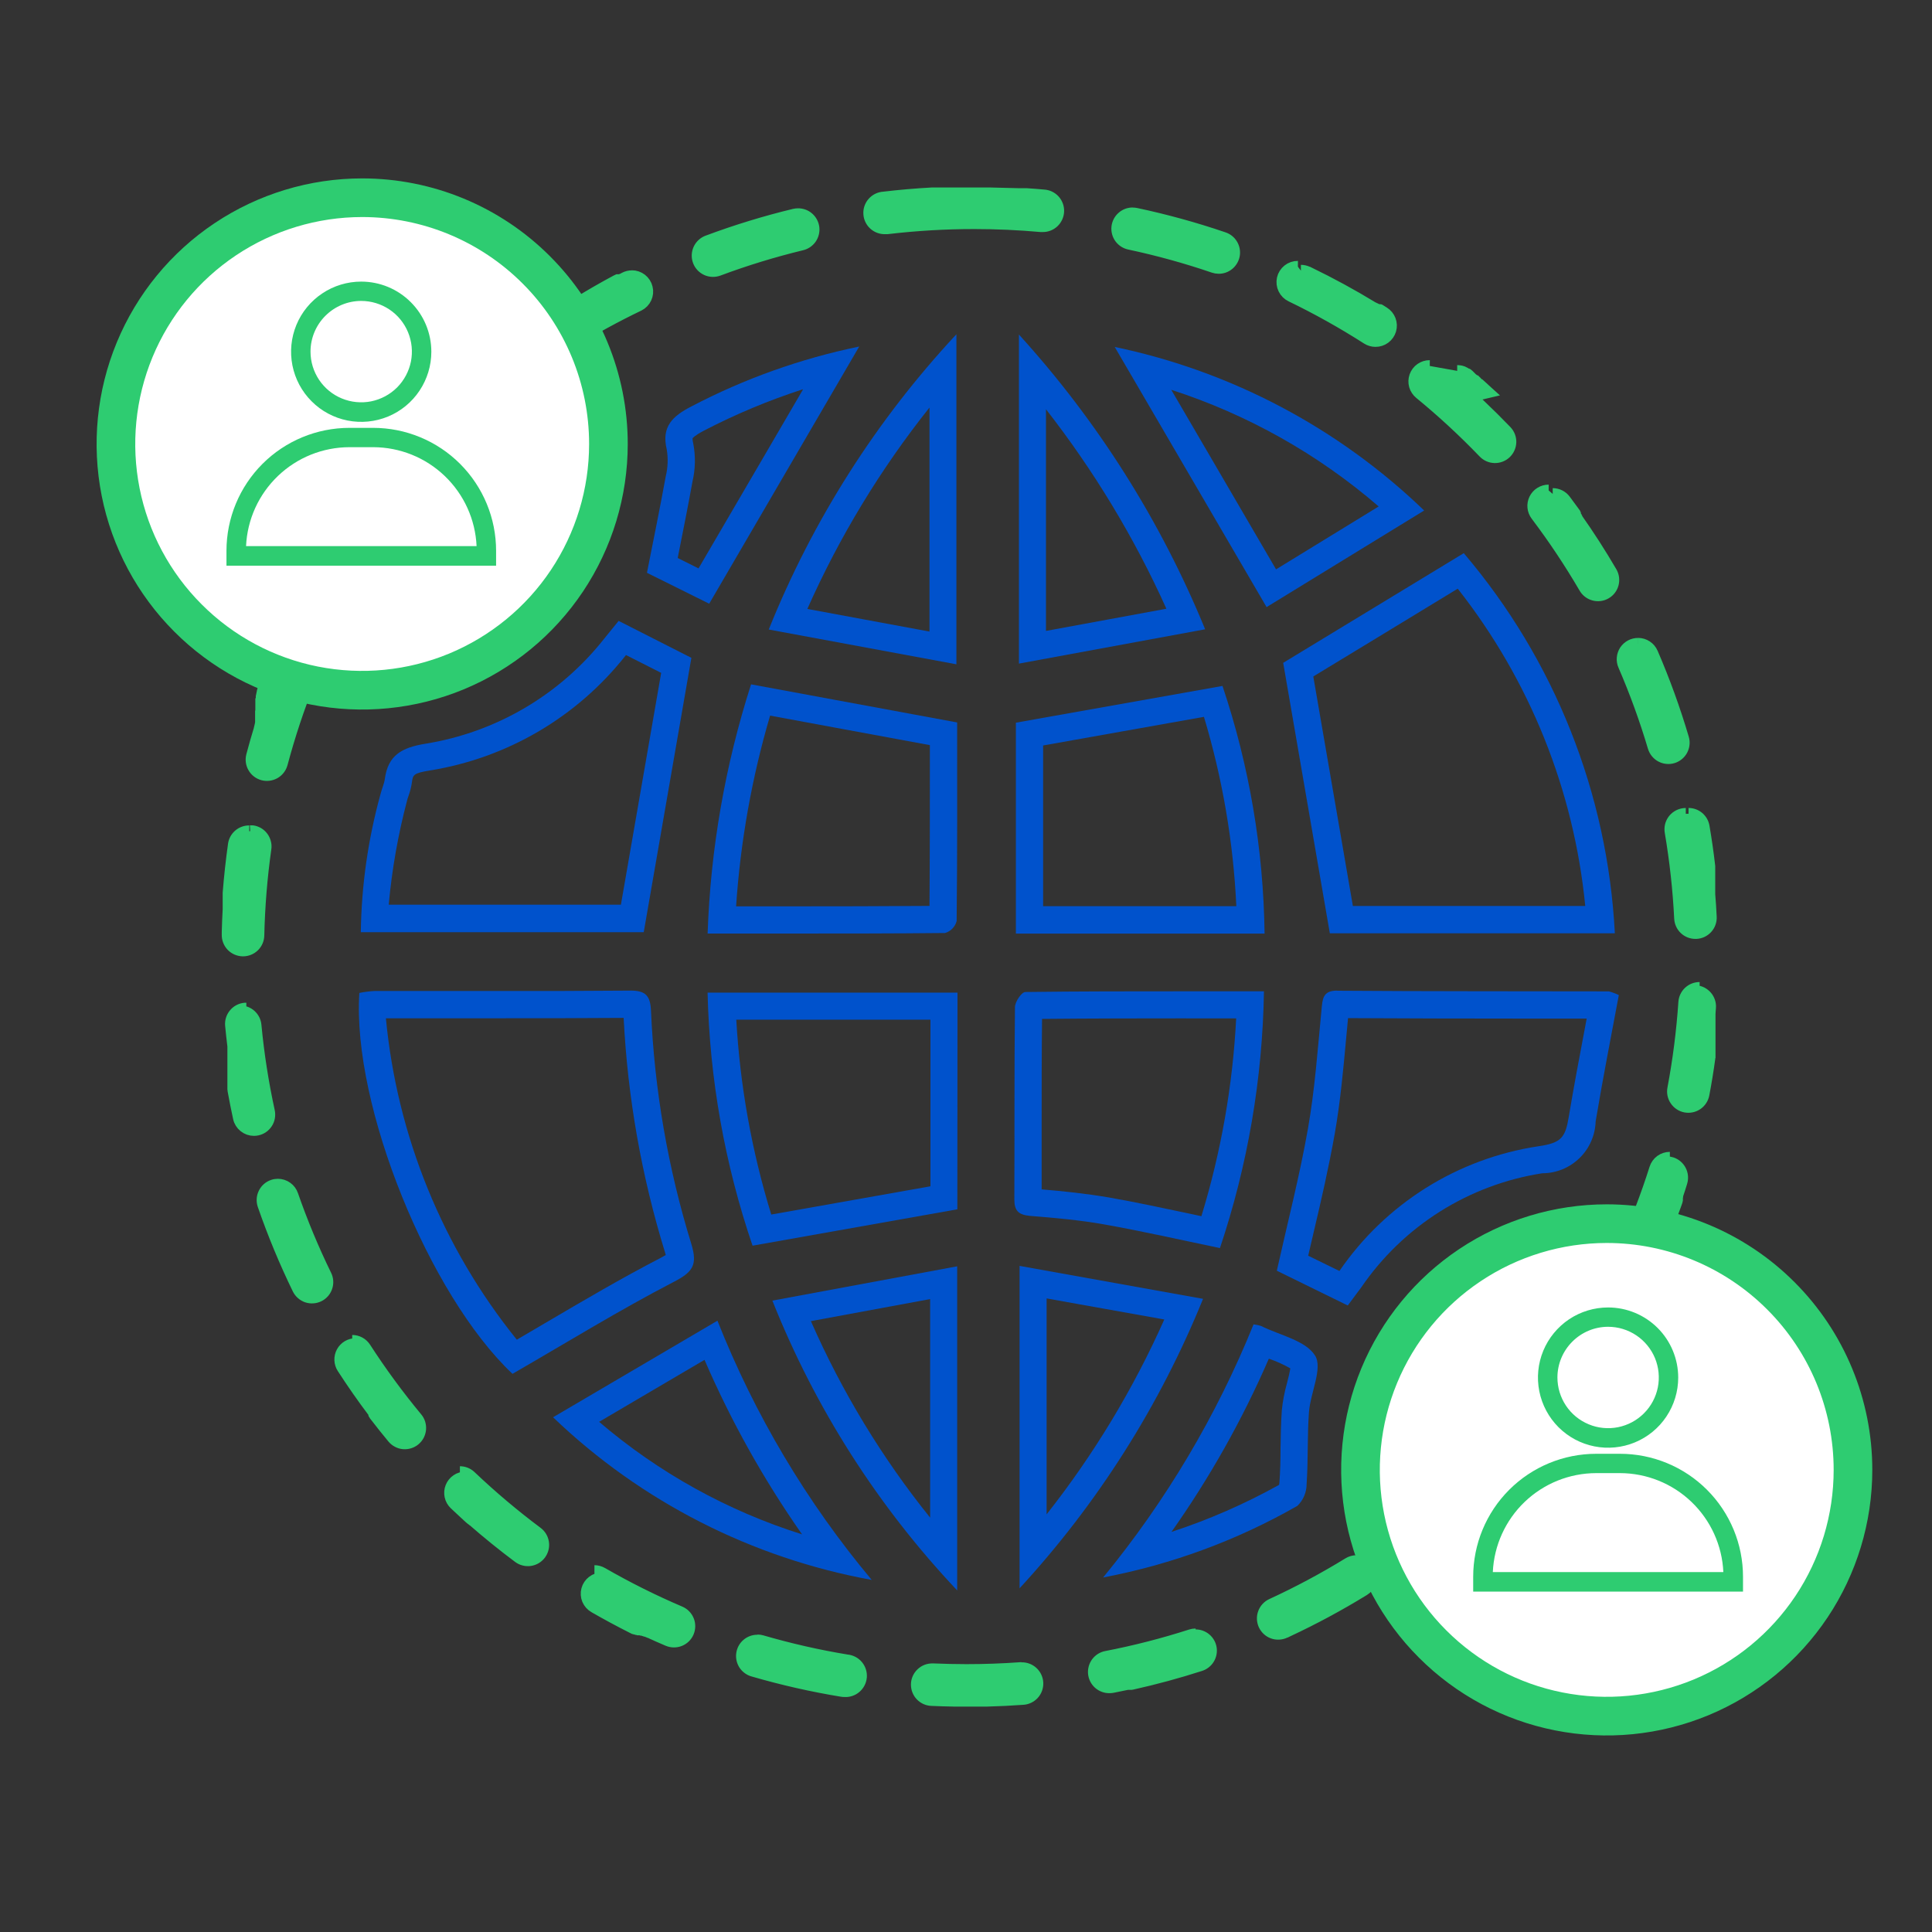 <svg width="50" height="50" viewBox="0 0 50 50" fill="none" xmlns="http://www.w3.org/2000/svg">
<rect x="0" y="0" width="50" height="50" fill="#333333" stroke="none"/>
<g clip-path="url(#clip0_1_510)">
<path d="M16.14 26.343C16.243 28.399 16.602 30.434 17.208 32.402C17.218 32.433 17.224 32.459 17.23 32.48C17.198 32.499 17.153 32.525 17.09 32.558C16.076 33.084 15.115 33.649 14.098 34.247L13.375 34.671C11.454 32.291 10.276 29.398 9.987 26.353H12.887C13.973 26.353 15.059 26.35 16.145 26.343M16.307 25.637H16.293C15.16 25.646 14.026 25.649 12.893 25.647H9.686C9.556 25.655 9.427 25.671 9.3 25.697C9.109 28.618 11.108 33.523 13.263 35.555C14.687 34.733 16.029 33.906 17.424 33.182C17.924 32.925 18.06 32.746 17.892 32.195C17.288 30.238 16.937 28.211 16.848 26.165C16.832 25.765 16.707 25.636 16.312 25.636" fill="#0052CC"/>
<path d="M37.726 15.235C39.588 17.6 40.733 20.45 41.026 23.446H35.012L34.754 21.946L33.988 17.507L35.495 16.592L37.726 15.235ZM37.884 14.315L33.209 17.154L34.416 24.154H41.792C41.606 20.535 40.232 17.078 37.884 14.318" fill="#0052CC"/>
<path d="M16.2 16.952L17.111 17.414L16.069 23.414H10.06C10.143 22.502 10.302 21.599 10.536 20.714C10.544 20.68 10.555 20.647 10.567 20.614C10.61 20.496 10.642 20.374 10.66 20.25C10.686 20.056 10.692 20.01 11.124 19.94C13.124 19.619 14.931 18.559 16.187 16.97L16.2 16.952ZM16.012 16.066L15.638 16.527C14.49 17.983 12.837 18.954 11.007 19.248C10.399 19.348 10.042 19.542 9.959 20.161C9.941 20.294 9.878 20.421 9.847 20.554C9.525 21.718 9.354 22.918 9.338 24.125H16.66L17.893 17.025L16.011 16.069" fill="#0052CC"/>
<path d="M34.888 26.349C36.396 26.357 37.904 26.361 39.411 26.361H41.063L41.021 26.585C40.878 27.342 40.729 28.126 40.599 28.907C40.511 29.436 40.409 29.581 39.814 29.665C38.78 29.821 37.789 30.188 36.903 30.743C36.017 31.299 35.255 32.03 34.664 32.893L34.085 32.61L33.856 32.498C33.901 32.304 33.946 32.111 33.991 31.918C34.191 31.074 34.391 30.201 34.545 29.33C34.687 28.518 34.763 27.695 34.836 26.898C34.853 26.713 34.87 26.528 34.888 26.343M34.601 25.637C34.231 25.637 34.228 25.856 34.201 26.127C34.101 27.156 34.029 28.192 33.85 29.208C33.635 30.431 33.323 31.637 33.044 32.886L34.88 33.786L35.232 33.313C35.77 32.528 36.462 31.861 37.268 31.354C38.073 30.847 38.974 30.51 39.914 30.364C40.273 30.364 40.618 30.224 40.876 29.973C41.134 29.723 41.284 29.382 41.295 29.023C41.479 27.923 41.695 26.823 41.895 25.752C41.813 25.713 41.728 25.681 41.64 25.657C39.295 25.652 36.951 25.657 34.607 25.64H34.601" fill="#0052CC"/>
<path d="M30.692 26.356H31.992C31.903 28.093 31.601 29.812 31.092 31.475L30.808 31.414C30.085 31.261 29.403 31.114 28.697 30.99C28.111 30.89 27.521 30.828 26.958 30.781C26.958 30.207 26.958 29.633 26.958 29.058C26.958 28.176 26.958 27.267 26.968 26.369C28.232 26.357 29.497 26.355 30.685 26.355M30.685 25.655C29.292 25.655 27.914 25.655 26.537 25.673C26.437 25.673 26.268 25.927 26.267 26.065C26.248 27.723 26.259 29.381 26.251 31.039C26.251 31.339 26.361 31.439 26.657 31.467C27.297 31.518 27.94 31.575 28.572 31.687C29.564 31.863 30.547 32.087 31.572 32.3C32.291 30.157 32.675 27.915 32.711 25.655H30.685Z" fill="#0052CC"/>
<path d="M24.08 26.389V30.701L22.66 30.953L19.96 31.432C19.456 29.794 19.152 28.1 19.055 26.389H24.08ZM24.78 25.689H18.312C18.364 27.919 18.756 30.127 19.476 32.238L24.776 31.297L24.78 25.689Z" fill="#0052CC"/>
<path d="M31.158 18.552C31.637 20.145 31.919 21.791 31.996 23.452H26.996V19.293L31.158 18.552ZM31.638 17.752L26.291 18.703V24.161H32.727C32.699 21.981 32.332 19.819 31.638 17.752Z" fill="#0052CC"/>
<path d="M19.93 18.52L21.818 18.869L24.065 19.284V19.628C24.065 20.876 24.065 22.161 24.055 23.445C22.818 23.454 21.59 23.456 20.438 23.456H19.05C19.162 21.784 19.457 20.128 19.93 18.52ZM19.437 17.712C18.767 19.799 18.389 21.969 18.313 24.16H20.439C21.79 24.16 23.124 24.16 24.458 24.146C24.53 24.125 24.596 24.085 24.648 24.031C24.701 23.977 24.738 23.911 24.758 23.838C24.777 22.103 24.771 20.368 24.771 18.697L19.438 17.711" fill="#0052CC"/>
<path d="M24.055 10.55V16.345L22.794 16.111L20.894 15.759C21.722 13.896 22.783 12.146 24.052 10.551M24.752 8.651C22.676 10.877 21.03 13.468 19.895 16.292L24.752 17.192V8.651Z" fill="#0052CC"/>
<path d="M27.07 10.592C28.311 12.182 29.358 13.915 30.186 15.754L27.07 16.328V10.592ZM26.37 8.659V17.174L31.189 16.286C30.04 13.482 28.409 10.9 26.37 8.658" fill="#0052CC"/>
<path d="M24.072 33.62V39.277C22.824 37.725 21.787 36.015 20.986 34.191L24.072 33.62ZM24.772 32.772L19.989 33.66C21.095 36.44 22.718 38.985 24.772 41.16V32.772Z" fill="#0052CC"/>
<path d="M27.086 33.603L27.895 33.748L30.132 34.148C29.33 35.949 28.307 37.643 27.086 39.191V33.603ZM26.386 32.761V41.106C28.406 38.914 30.015 36.376 31.135 33.614L26.386 32.761Z" fill="#0052CC"/>
<path d="M30.312 10.088C32.285 10.726 34.11 11.752 35.68 13.107L33.024 14.735L31.412 11.972L30.312 10.088ZM28.849 8.979L32.779 15.712L36.857 13.212C34.639 11.075 31.864 9.608 28.849 8.979Z" fill="#0052CC"/>
<path d="M18.233 35.193C18.919 36.78 19.765 38.293 20.757 39.709C18.828 39.102 17.042 38.111 15.505 36.797L16.569 36.171L18.233 35.193ZM18.568 34.179L14.313 36.679C16.589 38.861 19.457 40.325 22.56 40.888C20.879 38.879 19.531 36.614 18.567 34.178" fill="#0052CC"/>
<path d="M20.778 10.085L19.707 11.921L18.078 14.71L17.539 14.441L17.575 14.259C17.698 13.641 17.814 13.059 17.922 12.459C17.998 12.135 18.004 11.798 17.94 11.471C17.929 11.43 17.923 11.388 17.923 11.346C17.923 11.34 17.969 11.277 18.215 11.146C19.038 10.719 19.894 10.361 20.776 10.075M22.237 8.968C20.723 9.28 19.261 9.802 17.892 10.519C17.413 10.766 17.112 11.037 17.255 11.63C17.294 11.863 17.285 12.101 17.229 12.33C17.081 13.146 16.914 13.958 16.743 14.824L18.354 15.624L22.237 8.967" fill="#0052CC"/>
<path d="M32.836 35.166H32.848C33.037 35.232 33.219 35.314 33.393 35.413C33.379 35.513 33.338 35.676 33.308 35.793C33.243 36.022 33.198 36.256 33.174 36.493C33.149 36.83 33.144 37.164 33.14 37.487C33.14 37.787 33.132 38.075 33.112 38.359C33.11 38.383 33.107 38.406 33.101 38.429C32.214 38.922 31.282 39.33 30.318 39.645C31.308 38.242 32.152 36.742 32.836 35.166ZM32.442 34.274C31.484 36.642 30.171 38.851 28.549 40.825C30.316 40.49 32.016 39.864 33.577 38.971C33.652 38.898 33.712 38.81 33.753 38.714C33.794 38.617 33.815 38.513 33.815 38.408C33.858 37.789 33.83 37.164 33.876 36.546C33.913 36.046 34.238 35.407 34.034 35.082C33.786 34.688 33.118 34.557 32.634 34.315C32.573 34.296 32.51 34.283 32.446 34.275" fill="#0052CC"/>
<path d="M20.652 5.541C20.62 5.541 20.588 5.545 20.557 5.552C19.796 5.736 19.046 5.966 18.312 6.24C18.212 6.277 18.132 6.353 18.088 6.449C18.044 6.546 18.04 6.656 18.077 6.756C18.114 6.856 18.19 6.936 18.286 6.98C18.383 7.024 18.493 7.028 18.593 6.991C19.297 6.728 20.016 6.508 20.746 6.331C20.842 6.309 20.927 6.252 20.984 6.172C21.041 6.091 21.066 5.992 21.055 5.894C21.043 5.796 20.995 5.705 20.921 5.64C20.847 5.575 20.751 5.54 20.652 5.541ZM16.352 7.147C16.288 7.147 16.225 7.162 16.168 7.192L16.079 7.239H16.071L16.055 7.247H16.048H16.042H16.035H16.027H16.02H16.014H16.007H15.998H15.993L15.975 7.257H15.969L15.937 7.275H15.93C15.597 7.454 15.27 7.643 14.95 7.84L14.918 7.859H14.912L14.888 7.874H14.882H14.877L14.861 7.884L14.85 7.891L14.841 7.897H14.835H14.829L14.815 7.906H14.81H14.805L14.791 7.915H14.784H14.778L14.756 7.929H14.75H14.743L14.728 7.939H14.721L14.691 7.959C14.578 8.032 14.467 8.107 14.356 8.182C14.268 8.242 14.207 8.334 14.188 8.438C14.168 8.543 14.19 8.651 14.249 8.739C14.309 8.826 14.401 8.887 14.506 8.907C14.61 8.927 14.718 8.905 14.806 8.845C15.365 8.501 15.942 8.186 16.534 7.902C16.615 7.861 16.679 7.795 16.717 7.713C16.755 7.631 16.764 7.538 16.742 7.451C16.721 7.363 16.671 7.285 16.599 7.229C16.528 7.174 16.44 7.144 16.35 7.145M12.55 9.724C12.454 9.725 12.36 9.76 12.288 9.824L12.27 9.839C11.684 10.348 11.128 10.892 10.606 11.466C10.535 11.545 10.498 11.649 10.503 11.755C10.508 11.861 10.555 11.961 10.634 12.032C10.713 12.103 10.817 12.14 10.923 12.135C11.029 12.13 11.129 12.083 11.2 12.004C11.706 11.448 12.244 10.922 12.811 10.429C12.872 10.375 12.915 10.305 12.935 10.226C12.954 10.147 12.949 10.064 12.921 9.988C12.892 9.912 12.841 9.847 12.775 9.801C12.708 9.754 12.629 9.729 12.548 9.729M9.46 13.129C9.396 13.129 9.333 13.144 9.276 13.173C9.219 13.202 9.17 13.245 9.133 13.297C9.038 13.43 8.944 13.566 8.851 13.703L8.831 13.733V13.739V13.746V13.754V13.76V13.765V13.772V13.778V13.783V13.789L8.825 13.798L8.815 13.814V13.819L8.799 13.843V13.849L8.779 13.88C8.507 14.299 8.25 14.729 8.009 15.17C7.958 15.263 7.947 15.373 7.977 15.474C8.007 15.576 8.076 15.661 8.169 15.712C8.215 15.737 8.266 15.753 8.318 15.759C8.371 15.765 8.424 15.76 8.474 15.745C8.525 15.73 8.572 15.706 8.613 15.672C8.654 15.639 8.688 15.598 8.713 15.552C9.075 14.893 9.476 14.255 9.913 13.643C9.956 13.583 9.981 13.513 9.987 13.439C9.992 13.366 9.977 13.292 9.944 13.227C9.91 13.161 9.859 13.107 9.796 13.068C9.733 13.03 9.661 13.01 9.587 13.01M7.387 17.04C7.307 17.04 7.229 17.064 7.162 17.108C7.096 17.153 7.045 17.217 7.015 17.291C6.958 17.432 6.904 17.572 6.851 17.715V17.722L6.838 17.757V17.763L6.825 17.797V17.803L6.815 17.831V17.837V17.843L6.805 17.87V17.876V17.882L6.797 17.902V17.908V17.914V17.92L6.79 17.939V17.944V17.949L6.783 17.969V17.975V17.98V17.986L6.776 18.005V18.01V18.015L6.77 18.032V18.037V18.042V18.048V18.062V18.068V18.074V18.079L6.764 18.097L6.758 18.114V18.119V18.124V18.129V18.14V18.145V18.153V18.402V18.41L6.752 18.426V18.434V18.443V18.454V18.464V18.473V18.481V18.489V18.497V18.504V18.512V18.52V18.527V18.602V18.609V18.616V18.628V18.633V18.641V18.647V18.652V18.657V18.665V18.671V18.676V18.682V18.69V18.698V18.704V18.71V18.716L6.747 18.732V18.739V18.746L6.739 18.772V18.78L6.729 18.814V18.822L6.721 18.848V18.856C6.65 19.087 6.583 19.321 6.521 19.556C6.508 19.607 6.504 19.66 6.511 19.712C6.518 19.764 6.535 19.815 6.562 19.86C6.588 19.906 6.623 19.946 6.665 19.978C6.707 20.01 6.755 20.033 6.806 20.047C6.856 20.06 6.909 20.063 6.962 20.056C7.014 20.049 7.064 20.032 7.11 20.006C7.155 19.979 7.195 19.944 7.227 19.902C7.259 19.861 7.282 19.813 7.296 19.762C7.49 19.036 7.726 18.323 8.005 17.625C8.03 17.564 8.039 17.498 8.032 17.433C8.025 17.368 8.002 17.305 7.966 17.251C7.929 17.197 7.879 17.152 7.821 17.121C7.763 17.091 7.699 17.075 7.633 17.075M6.45 21.512C6.353 21.511 6.259 21.546 6.185 21.609C6.111 21.673 6.063 21.761 6.05 21.857C5.992 22.27 5.946 22.688 5.913 23.109C5.913 23.124 5.913 23.139 5.913 23.154V23.171V23.179C5.913 23.185 5.913 23.191 5.913 23.197V23.392V23.438C5.913 23.448 5.913 23.458 5.913 23.468V23.476V23.484V23.531C5.902 23.731 5.894 23.928 5.889 24.123V24.139C5.889 24.152 5.889 24.165 5.889 24.177V24.191C5.888 24.244 5.897 24.296 5.916 24.345C5.935 24.394 5.964 24.439 6 24.477C6.037 24.515 6.08 24.545 6.128 24.566C6.177 24.587 6.228 24.599 6.281 24.6H6.29C6.395 24.6 6.495 24.559 6.57 24.486C6.645 24.412 6.688 24.313 6.69 24.208C6.707 23.456 6.768 22.706 6.873 21.962C6.881 21.91 6.878 21.857 6.864 21.806C6.851 21.755 6.828 21.707 6.797 21.665C6.765 21.622 6.725 21.587 6.68 21.56C6.634 21.534 6.584 21.516 6.532 21.509C6.513 21.508 6.494 21.508 6.475 21.509M6.375 26.101H6.337C6.231 26.111 6.134 26.162 6.067 26.244C5.999 26.325 5.966 26.43 5.976 26.536C5.993 26.717 6.013 26.896 6.035 27.075C6.035 27.088 6.035 27.1 6.035 27.113V27.202V27.209C6.035 27.217 6.035 27.223 6.035 27.231V27.265V27.283V27.415V27.424V27.46V27.478V27.506V27.532V27.559V27.577V27.602V27.61V27.628V27.656C6.035 27.665 6.035 27.674 6.035 27.682V27.71V27.736V27.755C6.035 27.761 6.035 27.767 6.035 27.773V27.781V27.809V27.826V27.862V27.906V27.915V28.046V28.066V28.096V28.116V28.14C6.035 28.148 6.035 28.154 6.035 28.162V28.184L6.04 28.214V28.221V28.228L6.047 28.265C6.088 28.488 6.132 28.71 6.18 28.931C6.199 29.02 6.249 29.1 6.32 29.157C6.391 29.215 6.48 29.246 6.571 29.246C6.6 29.246 6.629 29.243 6.657 29.237C6.708 29.226 6.757 29.205 6.8 29.175C6.844 29.145 6.881 29.106 6.909 29.062C6.938 29.018 6.957 28.968 6.966 28.916C6.975 28.865 6.974 28.811 6.963 28.76C6.803 28.026 6.687 27.282 6.616 26.534C6.607 26.434 6.561 26.342 6.487 26.275C6.413 26.208 6.316 26.171 6.216 26.171M7.193 30.657C7.148 30.657 7.104 30.664 7.062 30.679C6.962 30.713 6.879 30.786 6.833 30.882C6.786 30.977 6.78 31.087 6.814 31.187C7.07 31.928 7.371 32.653 7.714 33.358C7.761 33.453 7.844 33.526 7.944 33.561C8.045 33.595 8.155 33.588 8.251 33.541C8.346 33.495 8.419 33.412 8.453 33.311C8.488 33.211 8.481 33.1 8.434 33.005C8.104 32.33 7.816 31.636 7.569 30.926C7.542 30.847 7.491 30.779 7.423 30.731C7.355 30.683 7.273 30.657 7.19 30.657M9.204 34.783C9.132 34.783 9.061 34.802 8.999 34.839C8.937 34.876 8.886 34.929 8.852 34.992C8.818 35.055 8.801 35.127 8.804 35.199C8.807 35.271 8.829 35.341 8.868 35.401C9.121 35.792 9.387 36.174 9.668 36.546L9.673 36.552L9.684 36.566V36.573V36.579V36.585L9.689 36.592V36.598V36.604L9.694 36.611L9.706 36.626L9.719 36.643V36.649C9.866 36.84 10.016 37.027 10.169 37.212C10.203 37.252 10.244 37.286 10.291 37.31C10.337 37.335 10.388 37.35 10.441 37.355C10.493 37.359 10.546 37.354 10.596 37.338C10.646 37.323 10.693 37.297 10.733 37.264C10.774 37.23 10.807 37.188 10.832 37.142C10.856 37.095 10.871 37.044 10.876 36.992C10.881 36.94 10.875 36.887 10.86 36.836C10.844 36.786 10.819 36.739 10.785 36.699C10.305 36.12 9.86 35.514 9.452 34.883C9.416 34.827 9.366 34.78 9.307 34.748C9.248 34.716 9.182 34.699 9.115 34.699M12.047 38.235C11.967 38.235 11.888 38.258 11.822 38.303C11.755 38.348 11.704 38.412 11.674 38.487C11.644 38.561 11.638 38.643 11.655 38.721C11.672 38.8 11.713 38.871 11.771 38.926C11.86 39.01 11.949 39.093 12.039 39.176L12.066 39.2L12.072 39.206L12.092 39.224L12.098 39.23L12.104 39.236L12.117 39.248L12.123 39.253L12.129 39.258L12.142 39.27L12.148 39.276L12.154 39.282L12.16 39.287L12.166 39.292H12.171L12.177 39.297L12.192 39.31L12.213 39.328H12.218L12.24 39.347C12.621 39.68 13.015 39.999 13.422 40.303C13.507 40.366 13.614 40.393 13.719 40.378C13.825 40.362 13.919 40.306 13.982 40.221C14.046 40.135 14.073 40.028 14.057 39.923C14.042 39.818 13.985 39.723 13.9 39.66C13.298 39.21 12.723 38.725 12.178 38.207C12.104 38.136 12.005 38.096 11.902 38.096M15.582 40.845C15.493 40.844 15.407 40.873 15.337 40.927C15.266 40.981 15.216 41.056 15.193 41.142C15.17 41.227 15.176 41.318 15.21 41.4C15.245 41.481 15.305 41.549 15.382 41.593C15.704 41.778 16.032 41.955 16.365 42.123L16.397 42.139H16.404H16.412L16.428 42.147H16.435H16.443L16.459 42.155H16.467H16.473L16.489 42.163H16.497H16.503H16.509L16.525 42.171H16.531H16.537H16.544H16.552H16.558H16.563H16.569H16.577H16.583H16.588L16.603 42.179H16.608H16.615H16.62H16.626L16.641 42.186H16.646L16.657 42.191H16.662L16.68 42.199H16.685H16.69L16.708 42.207H16.714H16.72L16.746 42.219H16.752L16.785 42.235H16.791C16.955 42.31 17.119 42.383 17.286 42.454C17.384 42.495 17.494 42.496 17.592 42.457C17.691 42.417 17.77 42.34 17.811 42.242C17.852 42.144 17.854 42.034 17.814 41.936C17.774 41.837 17.697 41.758 17.599 41.717C16.908 41.422 16.235 41.086 15.584 40.711C15.523 40.676 15.454 40.657 15.384 40.657M19.607 42.457C19.509 42.455 19.414 42.489 19.34 42.552C19.265 42.615 19.217 42.703 19.203 42.8C19.189 42.897 19.211 42.995 19.264 43.077C19.318 43.158 19.4 43.218 19.494 43.243C20.247 43.462 21.013 43.636 21.787 43.763C21.808 43.766 21.83 43.768 21.851 43.768C21.957 43.777 22.062 43.743 22.143 43.674C22.224 43.605 22.275 43.507 22.284 43.401C22.292 43.294 22.258 43.189 22.189 43.108C22.12 43.027 22.022 42.977 21.916 42.968C21.173 42.846 20.439 42.678 19.716 42.468C19.68 42.457 19.642 42.452 19.604 42.452M26.436 43.168H26.406C25.946 43.201 25.477 43.218 25.014 43.218C24.727 43.218 24.438 43.211 24.152 43.199H24.134C24.028 43.197 23.925 43.236 23.849 43.31C23.772 43.383 23.727 43.484 23.725 43.59C23.723 43.696 23.762 43.799 23.836 43.876C23.909 43.952 24.01 43.997 24.116 43.999C24.302 44.007 24.488 44.013 24.675 44.016H25.554C25.86 44.008 26.163 43.993 26.465 43.971C26.571 43.967 26.671 43.921 26.744 43.843C26.816 43.765 26.854 43.662 26.85 43.556C26.846 43.45 26.8 43.35 26.722 43.278C26.644 43.205 26.541 43.167 26.435 43.171M30.942 42.296C30.9 42.296 30.859 42.302 30.819 42.315C30.104 42.545 29.376 42.732 28.638 42.875C28.539 42.892 28.45 42.946 28.389 43.026C28.328 43.107 28.299 43.207 28.308 43.307C28.318 43.407 28.365 43.501 28.44 43.568C28.516 43.635 28.613 43.671 28.714 43.669C28.74 43.669 28.766 43.667 28.791 43.662C28.906 43.639 29.021 43.616 29.135 43.592L29.17 43.584H29.181H29.187H29.195H29.203H29.236H29.246H29.271L29.299 43.578H29.306C29.901 43.445 30.486 43.286 31.061 43.101C31.153 43.072 31.231 43.012 31.282 42.93C31.333 42.849 31.353 42.751 31.338 42.656C31.323 42.561 31.274 42.475 31.2 42.413C31.127 42.351 31.033 42.318 30.937 42.319M35.108 40.399C35.034 40.399 34.961 40.419 34.898 40.458C34.258 40.851 33.594 41.206 32.912 41.52C32.864 41.542 32.821 41.573 32.785 41.612C32.75 41.65 32.722 41.696 32.704 41.745C32.685 41.794 32.677 41.847 32.679 41.9C32.681 41.952 32.694 42.004 32.715 42.051C32.737 42.099 32.769 42.142 32.807 42.178C32.846 42.214 32.891 42.242 32.941 42.26C32.99 42.278 33.042 42.286 33.095 42.284C33.148 42.282 33.199 42.27 33.247 42.248L33.259 42.242L33.284 42.23H33.29L33.323 42.214C34.001 41.897 34.66 41.542 35.298 41.15C35.373 41.104 35.43 41.036 35.462 40.954C35.493 40.873 35.498 40.783 35.474 40.7C35.45 40.615 35.399 40.542 35.329 40.489C35.259 40.437 35.174 40.409 35.087 40.409M38.687 37.558C38.634 37.558 38.582 37.568 38.533 37.589C38.484 37.609 38.44 37.639 38.403 37.676C37.873 38.209 37.311 38.71 36.722 39.176C36.681 39.209 36.646 39.249 36.621 39.296C36.595 39.342 36.579 39.392 36.573 39.445C36.567 39.497 36.571 39.55 36.586 39.601C36.6 39.652 36.625 39.699 36.657 39.74C36.69 39.782 36.731 39.816 36.777 39.842C36.823 39.867 36.874 39.884 36.926 39.89C36.979 39.896 37.032 39.891 37.083 39.877C37.133 39.862 37.181 39.838 37.222 39.805C37.331 39.718 37.44 39.631 37.547 39.542L37.575 39.518L37.581 39.513L37.603 39.495L37.631 39.472H37.636L37.658 39.454H37.664L37.686 39.436L37.702 39.423L37.716 39.411L37.722 39.406L37.735 39.395H37.74L37.746 39.39L37.753 39.384L37.759 39.379H37.765L37.785 39.361L37.791 39.356L37.811 39.338L37.817 39.332C38.075 39.107 38.327 38.873 38.573 38.632L38.599 38.607L38.605 38.601L38.617 38.589L38.623 38.583L38.628 38.578L38.648 38.558L38.77 38.436C38.826 38.38 38.864 38.309 38.88 38.231C38.895 38.153 38.887 38.072 38.856 37.999C38.826 37.926 38.774 37.863 38.708 37.819C38.642 37.776 38.564 37.752 38.485 37.753M41.316 34.137C41.247 34.137 41.179 34.155 41.119 34.188C41.059 34.222 41.009 34.271 40.973 34.33C40.583 34.972 40.155 35.591 39.692 36.183C39.626 36.267 39.595 36.373 39.608 36.479C39.62 36.585 39.673 36.682 39.757 36.748C39.841 36.814 39.947 36.845 40.053 36.833C40.159 36.82 40.256 36.767 40.322 36.683C40.806 36.065 41.252 35.42 41.659 34.749C41.696 34.688 41.716 34.619 41.717 34.548C41.718 34.477 41.701 34.406 41.666 34.344C41.631 34.282 41.58 34.231 41.519 34.195C41.457 34.16 41.387 34.141 41.316 34.141M43.216 29.96C43.131 29.96 43.048 29.987 42.979 30.037C42.91 30.088 42.86 30.159 42.834 30.24C42.608 30.955 42.338 31.657 42.028 32.34C42.006 32.388 41.994 32.44 41.992 32.492C41.991 32.545 41.999 32.597 42.018 32.647C42.036 32.696 42.065 32.741 42.1 32.779C42.136 32.818 42.18 32.849 42.227 32.87C42.276 32.892 42.327 32.904 42.38 32.906C42.432 32.908 42.485 32.899 42.534 32.881C42.583 32.862 42.629 32.834 42.667 32.798C42.705 32.762 42.736 32.719 42.758 32.671C42.979 32.183 43.181 31.685 43.364 31.177L43.376 31.143L43.388 31.109V31.102L43.397 31.077V31.069V31.062L43.403 31.046V31.04V31.034V31.028V31.02V31.012V31.006V31V30.994V30.986V30.981V30.975V30.965C43.403 30.959 43.403 30.953 43.409 30.947V30.941V30.935L43.419 30.907C43.453 30.807 43.488 30.699 43.519 30.595C43.55 30.494 43.54 30.385 43.491 30.291C43.442 30.197 43.358 30.127 43.257 30.095C43.218 30.083 43.177 30.077 43.136 30.077M43.986 25.565C43.884 25.565 43.786 25.603 43.712 25.673C43.638 25.742 43.593 25.837 43.586 25.939C43.535 26.689 43.44 27.435 43.301 28.173C43.281 28.277 43.304 28.386 43.364 28.473C43.424 28.561 43.516 28.622 43.62 28.642C43.725 28.661 43.833 28.639 43.921 28.579C44.009 28.519 44.069 28.427 44.089 28.322C44.148 28.013 44.199 27.701 44.242 27.386C44.242 27.374 44.242 27.362 44.247 27.35V27.332V27.296V27.288V27.252V27.244V27.236V27.2V27.192V27.184C44.247 27.175 44.247 27.166 44.247 27.157V27.149V27.141C44.247 27.129 44.247 27.117 44.247 27.105V27.097V27.088C44.247 27.076 44.247 27.064 44.247 27.052V27.044V27.102C44.247 27.093 44.247 27.084 44.247 27.075V27.066C44.247 27.054 44.247 27.042 44.247 27.03V27.021V27.013C44.247 27.001 44.247 26.989 44.247 26.977V26.969V26.961C44.247 26.949 44.247 26.937 44.247 26.925V26.917V26.872V26.827V26.819V26.774V26.765V26.729V26.721V26.702C44.247 26.693 44.247 26.684 44.247 26.675V26.649V26.631V26.623V26.597C44.247 26.591 44.247 26.585 44.247 26.579V26.542V26.487V26.395C44.247 26.395 44.247 26.386 44.247 26.382V26.349C44.247 26.341 44.247 26.335 44.247 26.327V26.302V26.256V26.248C44.247 26.19 44.256 26.133 44.259 26.075C44.263 26.023 44.256 25.97 44.239 25.92C44.222 25.87 44.196 25.824 44.161 25.785C44.126 25.745 44.084 25.713 44.037 25.689C43.99 25.666 43.938 25.652 43.886 25.649H43.858M43.628 21.061C43.605 21.061 43.583 21.063 43.56 21.067C43.508 21.076 43.458 21.095 43.414 21.123C43.369 21.151 43.331 21.187 43.3 21.23C43.27 21.273 43.248 21.321 43.236 21.373C43.225 21.424 43.223 21.477 43.232 21.529C43.358 22.27 43.44 23.017 43.478 23.768C43.483 23.871 43.527 23.968 43.602 24.039C43.676 24.11 43.775 24.149 43.878 24.149H43.898C43.951 24.146 44.002 24.134 44.05 24.111C44.097 24.088 44.14 24.057 44.175 24.018C44.21 23.979 44.238 23.933 44.255 23.884C44.273 23.834 44.281 23.782 44.278 23.729C44.269 23.534 44.256 23.34 44.24 23.147V23.139C44.24 23.13 44.24 23.121 44.24 23.112V23.104V23.096V23.087C44.24 23.078 44.24 23.069 44.24 23.06V23.032V23.022C44.24 23.016 44.24 23.01 44.24 23.004V22.968C44.24 22.962 44.24 22.956 44.24 22.95V22.761C44.24 22.756 44.24 22.749 44.24 22.744V22.695V22.662V22.641V22.61C44.24 22.602 44.24 22.596 44.24 22.588V22.573V22.562V22.524V22.517V22.479V22.472V22.465C44.24 22.452 44.24 22.44 44.24 22.427V22.419C44.2 22.074 44.151 21.732 44.093 21.393C44.077 21.3 44.029 21.215 43.957 21.154C43.885 21.094 43.793 21.06 43.699 21.06M42.392 16.66C42.325 16.66 42.26 16.676 42.201 16.708C42.143 16.739 42.093 16.785 42.056 16.84C42.02 16.896 41.998 16.96 41.992 17.026C41.986 17.092 41.997 17.159 42.024 17.22C42.322 17.909 42.579 18.616 42.793 19.336C42.808 19.386 42.833 19.433 42.866 19.474C42.899 19.515 42.94 19.549 42.986 19.574C43.032 19.599 43.083 19.615 43.135 19.62C43.188 19.626 43.241 19.621 43.291 19.606C43.342 19.591 43.388 19.566 43.429 19.533C43.47 19.5 43.504 19.459 43.529 19.413C43.554 19.367 43.57 19.316 43.575 19.264C43.581 19.211 43.576 19.158 43.561 19.108C43.339 18.357 43.072 17.62 42.761 16.901C42.73 16.829 42.679 16.768 42.613 16.725C42.548 16.682 42.471 16.659 42.393 16.659M40.079 12.692C40.005 12.692 39.931 12.713 39.868 12.752C39.805 12.791 39.754 12.847 39.72 12.914C39.687 12.981 39.673 13.056 39.68 13.13C39.687 13.204 39.715 13.275 39.76 13.334C40.213 13.934 40.63 14.56 41.009 15.209C41.062 15.301 41.149 15.368 41.252 15.395C41.354 15.423 41.464 15.409 41.556 15.355C41.647 15.303 41.715 15.215 41.742 15.113C41.769 15.01 41.755 14.901 41.702 14.809C41.421 14.328 41.121 13.861 40.802 13.409V13.403L40.786 13.38V13.374V13.369L40.774 13.352L40.763 13.337V13.332V13.327V13.321V13.315L40.758 13.308V13.302V13.296L40.743 13.274V13.267C40.664 13.158 40.585 13.05 40.504 12.943C40.467 12.893 40.418 12.853 40.363 12.825C40.307 12.797 40.246 12.783 40.184 12.783M37.002 9.471C36.919 9.47 36.838 9.496 36.77 9.543C36.702 9.591 36.651 9.658 36.623 9.736C36.595 9.815 36.592 9.899 36.614 9.979C36.637 10.059 36.684 10.13 36.748 10.182C37.329 10.659 37.881 11.169 38.402 11.711C38.476 11.788 38.577 11.832 38.683 11.834C38.789 11.836 38.892 11.796 38.968 11.723C39.045 11.649 39.089 11.548 39.092 11.442C39.094 11.335 39.054 11.233 38.98 11.156C38.759 10.927 38.534 10.703 38.303 10.484L38.25 10.434L38.224 10.409L38.218 10.403L38.198 10.385L38.165 10.354L38.159 10.348L38.145 10.336L38.139 10.33L38.133 10.324L38.113 10.305L38.106 10.299L38.086 10.281L38.08 10.275L38.06 10.257L38.506 10.152L38.486 10.134L38.48 10.128L38.453 10.104L38.427 10.08L38.421 10.074L38.407 10.062L38.401 10.056L38.395 10.05L38.382 10.038L38.376 10.032L38.37 10.027L38.35 10.009L38.344 10.004L38.338 9.998L38.325 9.986L38.319 9.981L38.299 9.963H38.293H38.287L38.274 9.951H38.268H38.263L38.25 9.94H38.245L38.206 9.882L38.2 9.877L38.194 9.871L38.188 9.865H38.182H38.177L38.164 9.854L38.158 9.848L38.152 9.843H38.146H38.141L38.135 9.838L38.006 9.709L38 9.704H37.994L37.988 9.699H37.983L37.977 9.694L37.971 9.689H37.966C37.894 9.63 37.805 9.598 37.712 9.598M33.589 6.902C33.498 6.901 33.409 6.931 33.337 6.988C33.266 7.045 33.215 7.124 33.195 7.213C33.175 7.302 33.186 7.395 33.226 7.477C33.266 7.559 33.332 7.625 33.415 7.664C34.092 7.991 34.749 8.359 35.382 8.764C35.446 8.805 35.521 8.827 35.597 8.827C35.684 8.828 35.769 8.8 35.839 8.748C35.909 8.696 35.96 8.623 35.985 8.539C36.009 8.456 36.006 8.366 35.975 8.285C35.944 8.203 35.887 8.134 35.813 8.088L35.728 8.034H35.72L35.704 8.024H35.697H35.691H35.684H35.676H35.669H35.663H35.657L35.643 8.015H35.637L35.622 8.006L35.605 7.996H35.6H35.595L35.571 7.981H35.565L35.534 7.962C34.994 7.633 34.438 7.33 33.866 7.053H33.86L33.841 7.044C33.787 7.018 33.727 7.004 33.667 7.004M29.321 5.52C29.221 5.518 29.123 5.553 29.048 5.62C28.972 5.686 28.925 5.778 28.914 5.878C28.904 5.978 28.931 6.078 28.991 6.159C29.051 6.239 29.139 6.294 29.238 6.313C29.973 6.47 30.698 6.67 31.409 6.913C31.451 6.927 31.494 6.935 31.538 6.935C31.634 6.936 31.726 6.903 31.799 6.841C31.872 6.78 31.921 6.694 31.937 6.6C31.952 6.506 31.934 6.409 31.884 6.328C31.835 6.246 31.758 6.185 31.667 6.155C30.926 5.902 30.17 5.694 29.404 5.531C29.376 5.525 29.348 5.522 29.32 5.522M25.212 5.002H24.385H24.356H24.331H24.293H24.276H24.238H24.222H24.183H24.167H24.12C23.699 5.025 23.283 5.061 22.87 5.11C22.764 5.116 22.665 5.164 22.594 5.244C22.523 5.323 22.487 5.427 22.494 5.534C22.5 5.64 22.548 5.739 22.627 5.809C22.707 5.88 22.811 5.916 22.917 5.91C22.933 5.911 22.948 5.911 22.964 5.91C23.711 5.822 24.462 5.778 25.214 5.778C25.788 5.778 26.367 5.804 26.935 5.855H26.971C27.077 5.86 27.181 5.822 27.259 5.751C27.337 5.679 27.384 5.579 27.389 5.473C27.394 5.367 27.356 5.263 27.285 5.185C27.213 5.106 27.113 5.06 27.007 5.055C26.862 5.042 26.716 5.03 26.571 5.021H26.418H26.387H26.379C26.13 5.015 25.879 5.009 25.626 5.002H25.212Z" fill="#2ECC71"/>
<path d="M16.352 7.147C16.288 7.147 16.225 7.162 16.168 7.192L16.079 7.239H16.071L16.055 7.247H16.048H16.042H16.035H16.027H16.02H16.014H16.007H15.998H15.993L15.975 7.257H15.969L15.937 7.275H15.93C15.597 7.454 15.27 7.643 14.95 7.84L14.918 7.859H14.912L14.888 7.874H14.882H14.877L14.861 7.884L14.85 7.891L14.841 7.897H14.835H14.829L14.815 7.906H14.81H14.805L14.791 7.915H14.784H14.778L14.756 7.929H14.75H14.743L14.728 7.939H14.721L14.691 7.959C14.578 8.032 14.467 8.107 14.356 8.182C14.268 8.242 14.207 8.334 14.188 8.438C14.168 8.543 14.19 8.651 14.249 8.739C14.309 8.826 14.401 8.887 14.506 8.907C14.61 8.927 14.718 8.905 14.806 8.845C15.365 8.501 15.942 8.186 16.534 7.902C16.615 7.861 16.679 7.795 16.717 7.713C16.755 7.631 16.764 7.538 16.742 7.451C16.721 7.363 16.671 7.285 16.599 7.229C16.528 7.174 16.44 7.144 16.35 7.145M12.55 9.724C12.454 9.725 12.36 9.76 12.288 9.824L12.27 9.839C11.684 10.348 11.128 10.892 10.606 11.466C10.535 11.545 10.498 11.649 10.503 11.755C10.508 11.861 10.555 11.961 10.634 12.032C10.713 12.103 10.817 12.14 10.923 12.135C11.029 12.13 11.129 12.083 11.2 12.004C11.706 11.448 12.244 10.922 12.811 10.429C12.872 10.375 12.915 10.305 12.935 10.226C12.954 10.147 12.949 10.064 12.921 9.988C12.892 9.912 12.841 9.847 12.775 9.801C12.708 9.754 12.629 9.729 12.548 9.729M9.46 13.129C9.396 13.129 9.333 13.144 9.276 13.173C9.219 13.202 9.17 13.245 9.133 13.297C9.038 13.43 8.944 13.566 8.851 13.703L8.831 13.733V13.739V13.746V13.754V13.76V13.765V13.772V13.778V13.783V13.789L8.825 13.798L8.815 13.814V13.819L8.799 13.843V13.849L8.779 13.88C8.507 14.299 8.25 14.729 8.009 15.17C7.958 15.263 7.947 15.373 7.977 15.474C8.007 15.576 8.076 15.661 8.169 15.712C8.215 15.737 8.266 15.753 8.318 15.759C8.371 15.765 8.424 15.76 8.474 15.745C8.525 15.73 8.572 15.706 8.613 15.672C8.654 15.639 8.688 15.598 8.713 15.552C9.075 14.893 9.476 14.255 9.913 13.643C9.956 13.583 9.981 13.513 9.987 13.439C9.992 13.366 9.977 13.292 9.944 13.227C9.91 13.161 9.859 13.107 9.796 13.068C9.733 13.03 9.661 13.01 9.587 13.01M7.387 17.04C7.307 17.04 7.229 17.064 7.162 17.108C7.096 17.153 7.045 17.217 7.015 17.291C6.958 17.432 6.904 17.572 6.851 17.715V17.722L6.838 17.757V17.763L6.825 17.797V17.803L6.815 17.831V17.837V17.843L6.805 17.87V17.876V17.882L6.797 17.902V17.908V17.914V17.92L6.79 17.939V17.944V17.949L6.783 17.969V17.975V17.98V17.986L6.776 18.005V18.01V18.015L6.77 18.032V18.037V18.042V18.048V18.062V18.068V18.074V18.079L6.764 18.097L6.758 18.114V18.119V18.124V18.129V18.14V18.145V18.153V18.402V18.41L6.752 18.426V18.434V18.443V18.454V18.464V18.473V18.481V18.489V18.497V18.504V18.512V18.52V18.527V18.602V18.609V18.616V18.628V18.633V18.641V18.647V18.652V18.657V18.665V18.671V18.676V18.682V18.69V18.698V18.704V18.71V18.716L6.747 18.732V18.739V18.746L6.739 18.772V18.78L6.729 18.814V18.822L6.721 18.848V18.856C6.65 19.087 6.583 19.321 6.521 19.556C6.508 19.607 6.504 19.66 6.511 19.712C6.518 19.764 6.535 19.815 6.562 19.86C6.588 19.906 6.623 19.946 6.665 19.978C6.707 20.01 6.755 20.033 6.806 20.047C6.856 20.06 6.909 20.063 6.962 20.056C7.014 20.049 7.064 20.032 7.11 20.006C7.155 19.979 7.195 19.944 7.227 19.902C7.259 19.861 7.282 19.813 7.296 19.762C7.49 19.036 7.726 18.323 8.005 17.625C8.03 17.564 8.039 17.498 8.032 17.433C8.025 17.368 8.002 17.305 7.966 17.251C7.929 17.197 7.879 17.152 7.821 17.121C7.763 17.091 7.699 17.075 7.633 17.075M6.45 21.512C6.353 21.511 6.259 21.546 6.185 21.609C6.111 21.673 6.063 21.761 6.05 21.857C5.992 22.27 5.946 22.688 5.913 23.109C5.913 23.124 5.913 23.139 5.913 23.154V23.171V23.179C5.913 23.185 5.913 23.191 5.913 23.197V23.392V23.438C5.913 23.448 5.913 23.458 5.913 23.468V23.476V23.484V23.531C5.902 23.731 5.894 23.928 5.889 24.123V24.139C5.889 24.152 5.889 24.165 5.889 24.177V24.191C5.888 24.244 5.897 24.296 5.916 24.345C5.935 24.394 5.964 24.439 6 24.477C6.037 24.515 6.08 24.545 6.128 24.566C6.177 24.587 6.228 24.599 6.281 24.6H6.29C6.395 24.6 6.495 24.559 6.57 24.486C6.645 24.412 6.688 24.313 6.69 24.208C6.707 23.456 6.768 22.706 6.873 21.962C6.881 21.91 6.878 21.857 6.864 21.806C6.851 21.755 6.828 21.707 6.797 21.665C6.765 21.622 6.725 21.587 6.68 21.56C6.634 21.534 6.584 21.516 6.532 21.509C6.513 21.508 6.494 21.508 6.475 21.509M6.375 26.101H6.337C6.231 26.111 6.134 26.162 6.067 26.244C5.999 26.325 5.966 26.43 5.976 26.536C5.993 26.717 6.013 26.896 6.035 27.075C6.035 27.088 6.035 27.1 6.035 27.113V27.202V27.209C6.035 27.217 6.035 27.223 6.035 27.231V27.265V27.283V27.415V27.424V27.46V27.478V27.506V27.532V27.559V27.577V27.602V27.61V27.628V27.656C6.035 27.665 6.035 27.674 6.035 27.682V27.71V27.736V27.755C6.035 27.761 6.035 27.767 6.035 27.773V27.781V27.809V27.826V27.862V27.906V27.915V28.046V28.066V28.096V28.116V28.14C6.035 28.148 6.035 28.154 6.035 28.162V28.184L6.04 28.214V28.221V28.228L6.047 28.265C6.088 28.488 6.132 28.71 6.18 28.931C6.199 29.02 6.249 29.1 6.32 29.157C6.391 29.215 6.48 29.246 6.571 29.246C6.6 29.246 6.629 29.243 6.657 29.237C6.708 29.226 6.757 29.205 6.8 29.175C6.844 29.145 6.881 29.106 6.909 29.062C6.938 29.018 6.957 28.968 6.966 28.916C6.975 28.865 6.974 28.811 6.963 28.76C6.803 28.026 6.687 27.282 6.616 26.534C6.607 26.434 6.561 26.342 6.487 26.275C6.413 26.208 6.316 26.171 6.216 26.171M7.193 30.657C7.148 30.657 7.104 30.664 7.062 30.679C6.962 30.713 6.879 30.786 6.833 30.882C6.786 30.977 6.78 31.087 6.814 31.187C7.07 31.928 7.371 32.653 7.714 33.358C7.761 33.453 7.844 33.526 7.944 33.561C8.045 33.595 8.155 33.588 8.251 33.541C8.346 33.495 8.419 33.412 8.453 33.311C8.488 33.211 8.481 33.1 8.434 33.005C8.104 32.33 7.816 31.636 7.569 30.926C7.542 30.847 7.491 30.779 7.423 30.731C7.355 30.683 7.273 30.657 7.19 30.657M9.204 34.783C9.132 34.783 9.061 34.802 8.999 34.839C8.937 34.876 8.886 34.929 8.852 34.992C8.818 35.055 8.801 35.127 8.804 35.199C8.807 35.271 8.829 35.341 8.868 35.401C9.121 35.792 9.387 36.174 9.668 36.546L9.673 36.552L9.684 36.566V36.573V36.579V36.585L9.689 36.592V36.598V36.604L9.694 36.611L9.706 36.626L9.719 36.643V36.649C9.866 36.84 10.016 37.027 10.169 37.212C10.203 37.252 10.244 37.286 10.291 37.31C10.337 37.335 10.388 37.35 10.441 37.355C10.493 37.359 10.546 37.354 10.596 37.338C10.646 37.323 10.693 37.297 10.733 37.264C10.774 37.23 10.807 37.188 10.832 37.142C10.856 37.095 10.871 37.044 10.876 36.992C10.881 36.94 10.875 36.887 10.86 36.836C10.844 36.786 10.819 36.739 10.785 36.699C10.305 36.12 9.86 35.514 9.452 34.883C9.416 34.827 9.366 34.78 9.307 34.748C9.248 34.716 9.182 34.699 9.115 34.699M12.047 38.235C11.967 38.235 11.888 38.258 11.822 38.303C11.755 38.348 11.704 38.412 11.674 38.487C11.644 38.561 11.638 38.643 11.655 38.721C11.672 38.8 11.713 38.871 11.771 38.926C11.86 39.01 11.949 39.093 12.039 39.176L12.066 39.2L12.072 39.206L12.092 39.224L12.098 39.23L12.104 39.236L12.117 39.248L12.123 39.253L12.129 39.258L12.142 39.27L12.148 39.276L12.154 39.282L12.16 39.287L12.166 39.292H12.171L12.177 39.297L12.192 39.31L12.213 39.328H12.218L12.24 39.347C12.621 39.68 13.015 39.999 13.422 40.303C13.507 40.366 13.614 40.393 13.719 40.378C13.825 40.362 13.919 40.306 13.982 40.221C14.046 40.135 14.073 40.028 14.057 39.923C14.042 39.818 13.985 39.723 13.9 39.66C13.298 39.21 12.723 38.725 12.178 38.207C12.104 38.136 12.005 38.096 11.902 38.096M15.582 40.845C15.493 40.844 15.407 40.873 15.337 40.927C15.266 40.981 15.216 41.056 15.193 41.142C15.17 41.227 15.176 41.318 15.21 41.4C15.245 41.481 15.305 41.549 15.382 41.593C15.704 41.778 16.032 41.955 16.365 42.123L16.397 42.139H16.404H16.412L16.428 42.147H16.435H16.443L16.459 42.155H16.467H16.473L16.489 42.163H16.497H16.503H16.509L16.525 42.171H16.531H16.537H16.544H16.552H16.558H16.563H16.569H16.577H16.583H16.588L16.603 42.179H16.608H16.615H16.62H16.626L16.641 42.186H16.646L16.657 42.191H16.662L16.68 42.199H16.685H16.69L16.708 42.207H16.714H16.72L16.746 42.219H16.752L16.785 42.235H16.791C16.955 42.31 17.119 42.383 17.286 42.454C17.384 42.495 17.494 42.496 17.592 42.457C17.691 42.417 17.77 42.34 17.811 42.242C17.852 42.144 17.854 42.034 17.814 41.936C17.774 41.837 17.697 41.758 17.599 41.717C16.908 41.422 16.235 41.086 15.584 40.711C15.523 40.676 15.454 40.657 15.384 40.657M19.607 42.457C19.509 42.455 19.414 42.489 19.34 42.552C19.265 42.615 19.217 42.703 19.203 42.8C19.189 42.897 19.211 42.995 19.264 43.077C19.318 43.158 19.4 43.218 19.494 43.243C20.247 43.462 21.013 43.636 21.787 43.763C21.808 43.767 21.83 43.768 21.851 43.768C21.957 43.777 22.062 43.743 22.143 43.674C22.224 43.605 22.275 43.507 22.284 43.401C22.292 43.294 22.258 43.189 22.189 43.108C22.12 43.027 22.022 42.977 21.916 42.968C21.173 42.846 20.439 42.678 19.716 42.468C19.68 42.457 19.642 42.452 19.604 42.452M26.436 43.168H26.406C25.946 43.201 25.477 43.218 25.014 43.218C24.727 43.218 24.438 43.211 24.152 43.199H24.134C24.028 43.197 23.925 43.236 23.849 43.31C23.772 43.383 23.727 43.484 23.725 43.59C23.723 43.696 23.762 43.799 23.836 43.876C23.909 43.952 24.01 43.997 24.116 43.999C24.302 44.007 24.488 44.013 24.675 44.016H25.554C25.86 44.008 26.163 43.993 26.465 43.971C26.571 43.967 26.671 43.921 26.744 43.843C26.816 43.765 26.854 43.662 26.85 43.556C26.846 43.45 26.8 43.35 26.722 43.278C26.644 43.205 26.541 43.167 26.435 43.171M30.942 42.296C30.9 42.296 30.859 42.302 30.819 42.315C30.104 42.545 29.376 42.732 28.638 42.875C28.539 42.892 28.45 42.946 28.389 43.026C28.328 43.107 28.299 43.207 28.308 43.307C28.318 43.407 28.365 43.501 28.44 43.568C28.516 43.635 28.613 43.671 28.714 43.669C28.74 43.669 28.766 43.667 28.791 43.662C28.906 43.639 29.021 43.616 29.135 43.592L29.17 43.584H29.181H29.187H29.195H29.203H29.236H29.246H29.271L29.299 43.578H29.306C29.901 43.445 30.486 43.286 31.061 43.101C31.153 43.072 31.231 43.012 31.282 42.93C31.333 42.849 31.353 42.751 31.338 42.656C31.323 42.561 31.274 42.475 31.2 42.413C31.127 42.351 31.033 42.318 30.937 42.319M35.108 40.399C35.034 40.399 34.961 40.419 34.898 40.458C34.258 40.851 33.594 41.206 32.912 41.52C32.864 41.542 32.821 41.573 32.785 41.612C32.75 41.65 32.722 41.696 32.704 41.745C32.685 41.794 32.677 41.847 32.679 41.9C32.681 41.952 32.694 42.004 32.715 42.051C32.737 42.099 32.769 42.142 32.807 42.178C32.846 42.214 32.891 42.242 32.941 42.26C32.99 42.278 33.042 42.286 33.095 42.284C33.148 42.282 33.199 42.27 33.247 42.248L33.259 42.242L33.284 42.23H33.29L33.323 42.214C34.001 41.897 34.66 41.542 35.298 41.15C35.373 41.104 35.43 41.036 35.462 40.954C35.493 40.873 35.498 40.783 35.474 40.7C35.45 40.615 35.399 40.542 35.329 40.489C35.259 40.437 35.174 40.409 35.087 40.409M38.687 37.558C38.634 37.558 38.582 37.568 38.533 37.589C38.484 37.609 38.44 37.639 38.403 37.676C37.873 38.209 37.311 38.71 36.722 39.176C36.681 39.209 36.646 39.249 36.621 39.296C36.595 39.342 36.579 39.392 36.573 39.445C36.567 39.497 36.571 39.55 36.586 39.601C36.6 39.652 36.625 39.699 36.657 39.74C36.69 39.782 36.731 39.816 36.777 39.842C36.823 39.867 36.874 39.884 36.926 39.89C36.979 39.896 37.032 39.891 37.083 39.877C37.133 39.862 37.181 39.838 37.222 39.805C37.331 39.718 37.44 39.631 37.547 39.542L37.575 39.518L37.581 39.513L37.603 39.495L37.631 39.472H37.636L37.658 39.454H37.664L37.686 39.436L37.702 39.423L37.716 39.411L37.722 39.406L37.735 39.395H37.74L37.746 39.39L37.753 39.384L37.759 39.379H37.765L37.785 39.361L37.791 39.356L37.811 39.338L37.817 39.332C38.075 39.107 38.327 38.873 38.573 38.632L38.599 38.607L38.605 38.601L38.617 38.589L38.623 38.583L38.628 38.578L38.648 38.558L38.77 38.436C38.826 38.38 38.864 38.309 38.88 38.231C38.895 38.153 38.887 38.072 38.856 37.999C38.826 37.926 38.774 37.863 38.708 37.819C38.642 37.776 38.564 37.752 38.485 37.753M41.316 34.137C41.247 34.137 41.179 34.155 41.119 34.188C41.059 34.222 41.009 34.271 40.973 34.33C40.583 34.972 40.155 35.591 39.692 36.183C39.626 36.267 39.595 36.373 39.608 36.479C39.62 36.585 39.673 36.682 39.757 36.748C39.841 36.814 39.947 36.845 40.053 36.833C40.159 36.82 40.256 36.767 40.322 36.683C40.806 36.065 41.252 35.42 41.659 34.749C41.696 34.688 41.716 34.619 41.717 34.548C41.718 34.477 41.701 34.406 41.666 34.344C41.631 34.282 41.58 34.231 41.519 34.195C41.457 34.16 41.387 34.141 41.316 34.141M43.216 29.96C43.131 29.96 43.048 29.987 42.979 30.037C42.91 30.088 42.86 30.159 42.834 30.24C42.608 30.955 42.338 31.657 42.028 32.34C42.006 32.388 41.994 32.44 41.992 32.492C41.991 32.545 41.999 32.597 42.018 32.647C42.036 32.696 42.065 32.741 42.1 32.779C42.136 32.818 42.18 32.849 42.227 32.87C42.276 32.892 42.327 32.904 42.38 32.906C42.432 32.908 42.485 32.899 42.534 32.881C42.583 32.862 42.629 32.834 42.667 32.798C42.705 32.762 42.736 32.719 42.758 32.671C42.979 32.183 43.181 31.685 43.364 31.177L43.376 31.143L43.388 31.109V31.102L43.397 31.077V31.069V31.062L43.403 31.046V31.04V31.034V31.028V31.02V31.012V31.006V31V30.994V30.986V30.981V30.975V30.965C43.403 30.959 43.403 30.953 43.409 30.947V30.941V30.935L43.419 30.907C43.453 30.807 43.488 30.699 43.519 30.595C43.55 30.494 43.54 30.385 43.491 30.291C43.442 30.197 43.358 30.127 43.257 30.095C43.218 30.083 43.177 30.077 43.136 30.077M43.986 25.565C43.884 25.565 43.786 25.603 43.712 25.673C43.638 25.742 43.593 25.837 43.586 25.939C43.535 26.689 43.44 27.435 43.301 28.173C43.281 28.277 43.304 28.386 43.364 28.473C43.424 28.561 43.516 28.622 43.62 28.642C43.725 28.661 43.833 28.639 43.921 28.579C44.009 28.519 44.069 28.427 44.089 28.322C44.148 28.013 44.199 27.701 44.242 27.386C44.242 27.374 44.242 27.362 44.247 27.35V27.332V27.296V27.288V27.252V27.244V27.236V27.2V27.192V27.184C44.247 27.175 44.247 27.166 44.247 27.157V27.149V27.141C44.247 27.129 44.247 27.117 44.247 27.105V27.097V27.088C44.247 27.076 44.247 27.064 44.247 27.052V27.044V27.102C44.247 27.093 44.247 27.084 44.247 27.075V27.066C44.247 27.054 44.247 27.042 44.247 27.03V27.021V27.013C44.247 27.001 44.247 26.989 44.247 26.977V26.969V26.961C44.247 26.949 44.247 26.937 44.247 26.925V26.917V26.872V26.827V26.819V26.774V26.765V26.729V26.721V26.702C44.247 26.693 44.247 26.684 44.247 26.675V26.649V26.631V26.623V26.597C44.247 26.591 44.247 26.585 44.247 26.579V26.542V26.487V26.395C44.247 26.395 44.247 26.386 44.247 26.382V26.349C44.247 26.341 44.247 26.335 44.247 26.327V26.302V26.256V26.248C44.247 26.19 44.256 26.133 44.259 26.075C44.263 26.023 44.256 25.97 44.239 25.92C44.222 25.87 44.196 25.824 44.161 25.785C44.126 25.745 44.084 25.713 44.037 25.689C43.99 25.666 43.938 25.652 43.886 25.649H43.858M43.628 21.061C43.605 21.061 43.583 21.063 43.56 21.067C43.508 21.076 43.458 21.095 43.414 21.123C43.369 21.151 43.331 21.187 43.3 21.23C43.27 21.273 43.248 21.321 43.236 21.373C43.225 21.424 43.223 21.477 43.232 21.529C43.358 22.27 43.44 23.017 43.478 23.768C43.483 23.871 43.527 23.968 43.602 24.039C43.676 24.11 43.775 24.149 43.878 24.149H43.898C43.951 24.146 44.002 24.134 44.05 24.111C44.097 24.088 44.14 24.057 44.175 24.018C44.211 23.979 44.238 23.933 44.255 23.884C44.273 23.834 44.281 23.782 44.278 23.729C44.269 23.534 44.256 23.34 44.24 23.147V23.139C44.24 23.13 44.24 23.121 44.24 23.112V23.104V23.096V23.087C44.24 23.078 44.24 23.069 44.24 23.06V23.032V23.022C44.24 23.016 44.24 23.01 44.24 23.004V22.968C44.24 22.962 44.24 22.956 44.24 22.95V22.761C44.24 22.756 44.24 22.749 44.24 22.744V22.695V22.662V22.641V22.61C44.24 22.602 44.24 22.596 44.24 22.588V22.573V22.562V22.524V22.517V22.479V22.472V22.465C44.24 22.452 44.24 22.44 44.24 22.427V22.419C44.2 22.074 44.151 21.732 44.093 21.393C44.077 21.3 44.029 21.215 43.957 21.154C43.885 21.094 43.793 21.06 43.699 21.06M42.392 16.66C42.325 16.66 42.26 16.676 42.201 16.708C42.143 16.739 42.093 16.785 42.056 16.84C42.02 16.896 41.998 16.96 41.992 17.026C41.986 17.092 41.997 17.159 42.024 17.22C42.322 17.909 42.579 18.616 42.793 19.336C42.808 19.386 42.833 19.433 42.866 19.474C42.899 19.515 42.94 19.549 42.986 19.574C43.032 19.599 43.083 19.615 43.135 19.62C43.188 19.626 43.241 19.621 43.291 19.606C43.342 19.591 43.388 19.566 43.429 19.533C43.47 19.5 43.504 19.459 43.529 19.413C43.554 19.367 43.57 19.316 43.575 19.264C43.581 19.211 43.576 19.158 43.561 19.108C43.339 18.357 43.072 17.62 42.761 16.901C42.73 16.829 42.679 16.768 42.613 16.725C42.548 16.682 42.471 16.659 42.393 16.659M40.079 12.692C40.005 12.692 39.931 12.713 39.868 12.752C39.805 12.791 39.754 12.847 39.72 12.914C39.687 12.981 39.673 13.056 39.68 13.13C39.687 13.204 39.715 13.275 39.76 13.334C40.213 13.934 40.63 14.56 41.009 15.209C41.062 15.301 41.149 15.368 41.252 15.395C41.354 15.423 41.464 15.409 41.556 15.355C41.647 15.303 41.715 15.215 41.742 15.113C41.769 15.01 41.755 14.901 41.702 14.809C41.421 14.328 41.121 13.861 40.802 13.409V13.403L40.786 13.38V13.374V13.369L40.774 13.352L40.763 13.337V13.332V13.327V13.321V13.315L40.758 13.308V13.302V13.296L40.743 13.274V13.267C40.664 13.158 40.585 13.05 40.504 12.943C40.467 12.893 40.418 12.853 40.363 12.825C40.307 12.797 40.246 12.783 40.184 12.783M37.002 9.471C36.919 9.47 36.838 9.496 36.77 9.543C36.702 9.591 36.651 9.658 36.623 9.736C36.595 9.815 36.592 9.899 36.614 9.979C36.637 10.059 36.684 10.13 36.748 10.182C37.329 10.659 37.881 11.169 38.402 11.711C38.476 11.788 38.577 11.832 38.683 11.834C38.789 11.836 38.892 11.796 38.968 11.723C39.045 11.649 39.089 11.548 39.092 11.442C39.094 11.335 39.054 11.233 38.98 11.156C38.759 10.927 38.534 10.703 38.303 10.484L38.25 10.434L38.224 10.409L38.218 10.403L38.198 10.385L38.165 10.354L38.159 10.348L38.145 10.336L38.139 10.33L38.133 10.324L38.113 10.305L38.106 10.299L38.086 10.281L38.08 10.275L38.06 10.257L38.506 10.152L38.486 10.134L38.48 10.128L38.453 10.104L38.427 10.08L38.421 10.074L38.407 10.062L38.401 10.056L38.395 10.05L38.382 10.038L38.376 10.032L38.37 10.027L38.35 10.009L38.344 10.004L38.338 9.998L38.325 9.986L38.319 9.981L38.299 9.963H38.293H38.287L38.274 9.951H38.268H38.263L38.25 9.94H38.245L38.206 9.882L38.2 9.877L38.194 9.871L38.188 9.865H38.182H38.177L38.164 9.854L38.158 9.848L38.152 9.843H38.146H38.141L38.135 9.838L38.006 9.709L38 9.704H37.994L37.988 9.699H37.983L37.977 9.694L37.971 9.689H37.966C37.894 9.63 37.805 9.598 37.712 9.598M33.589 6.902C33.498 6.901 33.409 6.931 33.337 6.988C33.266 7.045 33.215 7.124 33.195 7.213C33.175 7.302 33.186 7.395 33.226 7.477C33.266 7.559 33.332 7.625 33.415 7.664C34.092 7.991 34.749 8.359 35.382 8.764C35.446 8.805 35.521 8.827 35.597 8.827C35.684 8.828 35.769 8.8 35.839 8.748C35.909 8.696 35.96 8.623 35.985 8.539C36.009 8.456 36.006 8.366 35.975 8.285C35.944 8.203 35.887 8.134 35.813 8.088L35.728 8.034H35.72L35.704 8.024H35.697H35.691H35.684H35.676H35.669H35.663H35.657L35.643 8.015H35.637L35.622 8.006L35.605 7.996H35.6H35.595L35.571 7.981H35.565L35.534 7.962C34.994 7.633 34.438 7.33 33.866 7.053H33.86L33.841 7.044C33.787 7.018 33.727 7.004 33.667 7.004M29.321 5.52C29.221 5.518 29.123 5.553 29.048 5.62C28.972 5.686 28.925 5.778 28.914 5.878C28.904 5.978 28.931 6.078 28.991 6.159C29.051 6.239 29.139 6.294 29.238 6.313C29.973 6.47 30.698 6.67 31.409 6.913C31.451 6.927 31.494 6.935 31.538 6.935C31.634 6.936 31.726 6.903 31.799 6.841C31.872 6.78 31.921 6.694 31.937 6.6C31.952 6.506 31.934 6.409 31.884 6.328C31.835 6.246 31.758 6.185 31.667 6.155C30.926 5.902 30.17 5.694 29.404 5.531C29.376 5.525 29.348 5.522 29.32 5.522M20.652 5.541C20.62 5.541 20.588 5.545 20.557 5.552C19.796 5.736 19.046 5.966 18.312 6.24C18.212 6.277 18.132 6.353 18.088 6.449C18.044 6.546 18.04 6.656 18.077 6.756C18.114 6.856 18.19 6.936 18.286 6.98C18.383 7.024 18.493 7.028 18.593 6.991C19.297 6.728 20.016 6.508 20.746 6.331C20.842 6.309 20.927 6.252 20.984 6.172C21.041 6.091 21.066 5.992 21.055 5.894C21.043 5.796 20.995 5.705 20.921 5.64C20.847 5.575 20.751 5.54 20.652 5.541ZM25.212 5.002H24.385H24.356H24.331H24.293H24.276H24.238H24.222H24.183H24.167H24.12C23.699 5.025 23.283 5.061 22.87 5.11C22.764 5.116 22.665 5.164 22.594 5.244C22.523 5.323 22.487 5.427 22.494 5.534C22.5 5.64 22.548 5.739 22.627 5.809C22.707 5.88 22.811 5.916 22.917 5.91C22.933 5.911 22.948 5.911 22.964 5.91C23.711 5.822 24.462 5.778 25.214 5.778C25.788 5.778 26.367 5.804 26.935 5.855H26.971C27.077 5.86 27.181 5.822 27.259 5.751C27.337 5.679 27.384 5.579 27.389 5.473C27.394 5.367 27.356 5.263 27.285 5.185C27.213 5.106 27.113 5.06 27.007 5.055C26.862 5.042 26.716 5.03 26.571 5.021H26.418H26.387H26.379C26.13 5.015 25.879 5.009 25.626 5.002H25.212Z" stroke="#2ECC71" stroke-width="0.3"/>
<path d="M47.955 38.041C47.955 39.301 47.581 40.534 46.881 41.582C46.181 42.63 45.185 43.447 44.021 43.929C42.856 44.411 41.575 44.537 40.339 44.291C39.102 44.046 37.967 43.439 37.076 42.547C36.184 41.656 35.577 40.52 35.331 39.284C35.086 38.048 35.212 36.767 35.694 35.602C36.176 34.438 36.993 33.442 38.041 32.742C39.089 32.042 40.322 31.668 41.582 31.668C43.272 31.668 44.893 32.339 46.088 33.535C47.284 34.73 47.955 36.351 47.955 38.041Z" fill="white"/>
<path d="M47.955 38.041C47.955 39.301 47.581 40.534 46.881 41.582C46.181 42.63 45.185 43.447 44.021 43.929C42.856 44.411 41.575 44.537 40.339 44.291C39.102 44.046 37.967 43.439 37.076 42.547C36.184 41.656 35.577 40.52 35.331 39.284C35.086 38.048 35.212 36.767 35.694 35.602C36.176 34.438 36.993 33.442 38.041 32.742C39.089 32.042 40.322 31.668 41.582 31.668C43.272 31.668 44.893 32.339 46.088 33.535C47.284 34.73 47.955 36.351 47.955 38.041Z" stroke="#2ECC71" stroke-miterlimit="10"/>
<path d="M15.746 11.49C15.746 12.751 15.372 13.983 14.672 15.031C13.972 16.079 12.976 16.895 11.812 17.378C10.647 17.86 9.366 17.986 8.13 17.741C6.893 17.495 5.758 16.888 4.867 15.996C3.975 15.105 3.368 13.97 3.122 12.733C2.877 11.497 3.003 10.216 3.485 9.051C3.967 7.887 4.784 6.891 5.832 6.191C6.88 5.491 8.113 5.117 9.373 5.117C11.063 5.117 12.684 5.788 13.879 6.984C15.075 8.179 15.746 9.8 15.746 11.49Z" fill="white"/>
<path d="M15.746 11.49C15.746 12.751 15.372 13.983 14.672 15.031C13.972 16.079 12.976 16.895 11.812 17.378C10.647 17.86 9.366 17.986 8.13 17.741C6.893 17.495 5.758 16.888 4.867 15.996C3.975 15.105 3.368 13.97 3.122 12.733C2.877 11.497 3.003 10.216 3.485 9.051C3.967 7.887 4.784 6.891 5.832 6.191C6.88 5.491 8.113 5.117 9.373 5.117C11.063 5.117 12.684 5.788 13.879 6.984C15.075 8.179 15.746 9.8 15.746 11.49Z" stroke="#2ECC71" stroke-miterlimit="10"/>
<path d="M41.923 38.124C42.613 38.125 43.276 38.391 43.774 38.868C44.273 39.345 44.569 39.996 44.6 40.685H38.634C38.665 39.996 38.961 39.345 39.459 38.868C39.958 38.391 40.621 38.125 41.311 38.124H41.923ZM41.923 37.624H41.309C40.465 37.624 39.655 37.959 39.058 38.556C38.461 39.153 38.126 39.963 38.126 40.807V41.191H45.109V40.807C45.109 40.389 45.027 39.975 44.867 39.589C44.707 39.203 44.473 38.852 44.177 38.556C43.881 38.26 43.531 38.026 43.144 37.866C42.758 37.706 42.344 37.624 41.926 37.624" fill="#2ECC71"/>
<path d="M41.617 34.337C41.877 34.337 42.13 34.414 42.346 34.558C42.562 34.702 42.73 34.907 42.83 35.146C42.929 35.386 42.955 35.65 42.905 35.904C42.854 36.159 42.73 36.393 42.546 36.576C42.363 36.76 42.129 36.885 41.874 36.936C41.62 36.986 41.356 36.961 41.116 36.861C40.876 36.762 40.671 36.594 40.527 36.378C40.383 36.162 40.306 35.908 40.306 35.649C40.306 35.301 40.445 34.968 40.691 34.722C40.937 34.476 41.269 34.337 41.617 34.337ZM41.618 33.837C41.259 33.837 40.908 33.943 40.609 34.142C40.311 34.342 40.078 34.625 39.94 34.957C39.803 35.288 39.767 35.653 39.837 36.005C39.907 36.358 40.08 36.681 40.333 36.935C40.587 37.189 40.91 37.362 41.263 37.432C41.615 37.502 41.98 37.466 42.311 37.329C42.643 37.192 42.927 36.959 43.126 36.66C43.325 36.362 43.432 36.011 43.432 35.652C43.432 35.171 43.241 34.709 42.901 34.369C42.561 34.029 42.099 33.837 41.618 33.837Z" fill="#2ECC71"/>
<path d="M9.657 11.573C10.347 11.574 11.01 11.84 11.508 12.317C12.007 12.794 12.303 13.445 12.334 14.134H6.368C6.399 13.445 6.695 12.794 7.194 12.317C7.692 11.84 8.355 11.574 9.045 11.573H9.657ZM9.657 11.073H9.044C8.2 11.073 7.39 11.408 6.793 12.005C6.196 12.602 5.861 13.412 5.861 14.256V14.64H12.839V14.256C12.839 13.838 12.757 13.424 12.597 13.038C12.437 12.652 12.203 12.301 11.907 12.005C11.611 11.709 11.261 11.475 10.874 11.315C10.488 11.155 10.075 11.073 9.657 11.073Z" fill="#2ECC71"/>
<path d="M9.348 7.788C9.607 7.788 9.861 7.865 10.077 8.009C10.293 8.153 10.461 8.358 10.56 8.598C10.659 8.838 10.685 9.101 10.635 9.356C10.584 9.61 10.459 9.844 10.276 10.028C10.092 10.211 9.858 10.336 9.604 10.387C9.349 10.437 9.086 10.411 8.846 10.312C8.606 10.213 8.401 10.045 8.257 9.829C8.113 9.613 8.036 9.359 8.036 9.1C8.036 8.752 8.175 8.419 8.421 8.173C8.667 7.927 9 7.788 9.348 7.788ZM9.348 7.288C8.989 7.288 8.638 7.394 8.34 7.594C8.041 7.793 7.808 8.077 7.671 8.408C7.534 8.74 7.498 9.105 7.568 9.457C7.638 9.809 7.811 10.133 8.065 10.386C8.318 10.64 8.642 10.813 8.994 10.883C9.346 10.953 9.711 10.917 10.043 10.78C10.374 10.643 10.658 10.41 10.857 10.111C11.056 9.813 11.163 9.462 11.163 9.103C11.163 8.622 10.972 8.16 10.631 7.82C10.291 7.479 9.829 7.288 9.348 7.288Z" fill="#2ECC71"/>
</g>
<defs>
<clipPath id="clip0_1_510">
<rect width="50" height="50" fill="white"/>
</clipPath>
</defs>
</svg>
